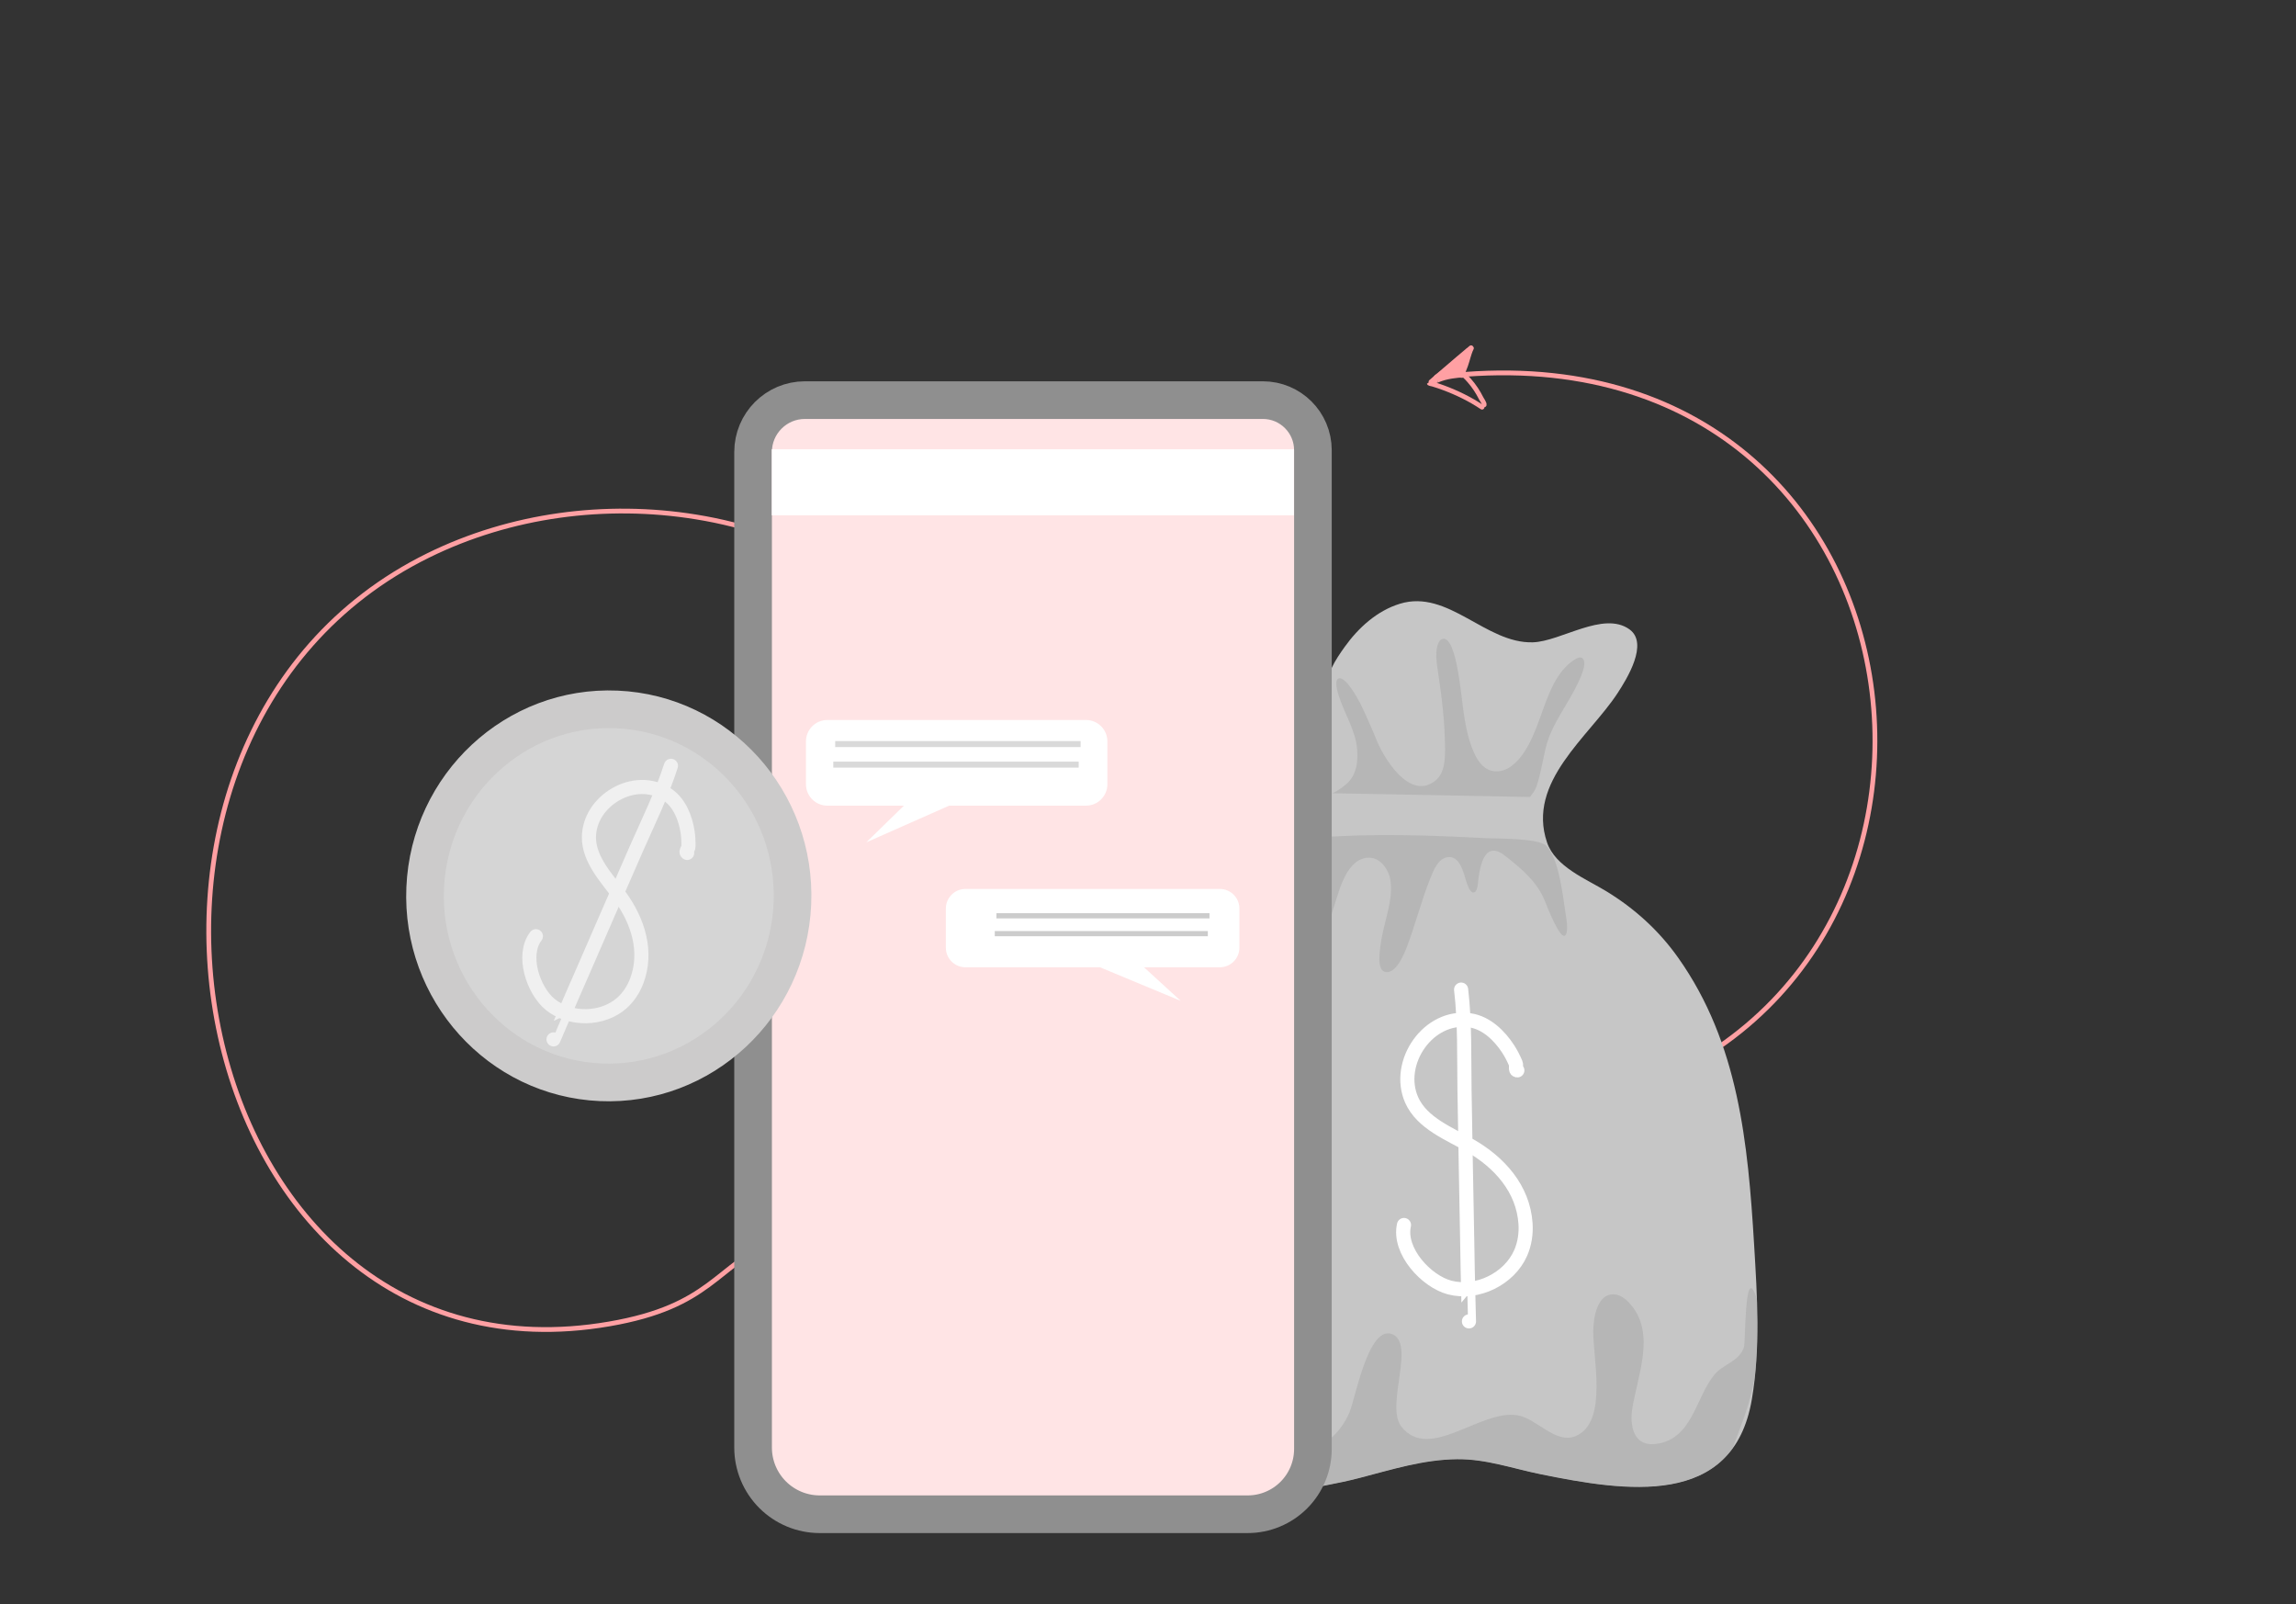 <svg xmlns="http://www.w3.org/2000/svg" xmlns:xlink="http://www.w3.org/1999/xlink" xmlns:serif="http://www.serif.com/" width="100%" height="100%" viewBox="0 0 2388 1668" xml:space="preserve" style="fill-rule:evenodd;clip-rule:evenodd;stroke-linecap:round;stroke-linejoin:round;stroke-miterlimit:1.5;"><rect x="0" y="0" width="2388" height="1668" fill="#333333" stroke="none"/><g id="Layer10"><path d="M808.726,1287.47c-65.191,29.307 -68.529,70.753 -175.123,89.114c-438.913,75.601 -577.415,-607.538 -188.192,-799.082c85.724,-42.187 184.525,-55.249 278.636,-39.988c419.972,68.103 559.273,688.185 914,613.676c464.087,-97.479 397.771,-800.5 -114.316,-761.955" style="fill:none;stroke:#ffa0a3;stroke-width:4.96px;"></path><path d="M1529.88,361.676c0.529,-0.443 -1.042,0.904 -1.575,1.342c-0.943,0.778 -1.905,1.535 -2.841,2.322c-3.089,2.596 -6.193,5.174 -9.256,7.801c-7.449,6.388 -14.961,12.705 -22.379,19.129c-1.843,1.596 -3.665,3.216 -5.513,4.806c-0.089,0.076 -1.773,1.231 -1.752,1.322c0.073,0.326 3.196,0.907 3.479,0.989c3.866,1.124 7.665,2.422 11.438,3.828c13.994,5.217 27.555,11.808 39.968,20.144" style="fill:none;stroke:#ffa0a3;stroke-width:4.96px;"></path><path d="M1492.63,396.218c0.02,-0.201 1.302,-0.521 1.476,-0.588c1.524,-0.585 3.044,-1.212 4.586,-1.748c4.742,-1.649 9.794,-2.621 14.77,-3.2c2.178,-0.254 4.906,-0.79 7.102,-0.286" style="fill:none;stroke:#ffa0a3;stroke-width:4.96px;"></path><path d="M1527.24,365.012c1.507,1.728 0.809,0.182 0.752,0.32c-0.132,0.317 -1.431,-0.997 -1.555,-0.677c-0.342,0.887 -0.411,1.826 -0.674,2.735c-0.821,2.844 -2.099,5.546 -2.784,8.425c-1.058,4.451 -1.86,7.342 -2.768,8.211c-0.804,0.77 -0.649,2.588 -1.563,3.329c-0.978,0.793 -2.624,0.738 -3.805,0.904c-2.933,0.413 -5.892,0.566 -8.817,1.046c-2.657,0.436 -5.358,0.776 -7.942,1.562c-0.923,0.28 -1.838,0.591 -2.752,0.9c-0.093,0.032 -1.515,0.493 -1.516,0.454c-0.008,-0.221 1.019,-0.732 1.165,-0.828c1.169,-0.756 2.32,-1.533 3.435,-2.367c4.451,-3.329 8.854,-6.789 12.983,-10.512c3.09,-2.786 5.998,-5.735 9.425,-8.121c0.275,-0.191 2.971,-2.267 3.332,-1.633c0.212,0.373 -0.252,1.201 -0.4,1.528c-0.677,1.502 -1.332,3.011 -1.987,4.523c-1.025,2.368 -2.468,4.59 -3.098,7.092c-1.115,4.433 -1.73,6.355 -2.603,3.657c-0.587,-1.812 -4.068,0.536 -5.909,0.653c-0.831,0.052 -3.986,0.796 -4.636,0.127c-0.281,-0.29 0.887,-1.077 1.029,-1.19c1.378,-1.093 2.788,-2.147 4.173,-3.231c2.192,-1.714 4.349,-3.489 6.615,-5.105c0.327,-0.234 1.675,-1.455 2.153,-1.25c0.361,0.155 -1.124,2.308 -1.246,2.501c-1.242,1.974 -2.497,3.958 -3.901,5.822c-0.281,0.372 -1.442,2.585 -1.57,1.184" style="fill:none;stroke:#ffa0a3;stroke-width:4.96px;"></path><path d="M1530.31,362.193c-2.674,5.336 -3.923,12.101 -5.987,17.76c-0.712,1.952 -1.496,3.882 -2.253,5.819c-0.264,0.677 -0.519,1.358 -0.765,2.041c-0.121,0.336 -0.554,1.297 -0.325,1.019c0.132,-0.161 1.606,1.229 1.686,1.296c1.97,1.675 3.767,3.597 5.476,5.532c4.957,5.61 9.036,11.843 12.405,18.558c0.597,1.191 3.466,5.149 3.092,6.674" style="fill:none;stroke:#ffa0a3;stroke-width:4.96px;"></path></g><g id="Layer1"><path d="M1382.91,702.659c2.68,0.95 0.948,-5.681 2.162,-8.252c3.63,-7.684 8.593,-14.934 13.521,-21.828c14.182,-19.84 33.704,-37.58 57.442,-44.838c50.221,-15.354 89.119,41.521 138.165,40.119c29.184,-0.833 73.452,-32.969 100.561,-13.475c20.256,14.566 -2.675,51.469 -12.272,66.173c-29.657,45.443 -94.899,92.357 -73.435,155.447c8.602,25.285 40.868,38.011 61.666,50.707c29.556,18.043 54.705,40.838 74.771,69.192c62.699,88.598 72.522,192.57 78.904,298.228c3.25,53.794 6.729,107.514 -2.362,160.959c-19.359,113.808 -132.081,95.546 -219.673,77.767c-29.331,-5.953 -56.604,-15.922 -86.977,-15.597c-35.374,0.378 -67.853,10.813 -101.699,19.557c-11.276,2.913 -22.619,5.32 -34.06,7.481c-3.762,0.711 -7.509,1.515 -11.266,2.253c-0.958,0.189 -5.502,1.138 -5.337,1.138" style="fill:#c6c6c6;"></path><clipPath id="_clip1"><path d="M1382.91,702.659c2.68,0.95 0.948,-5.681 2.162,-8.252c3.63,-7.684 8.593,-14.934 13.521,-21.828c14.182,-19.84 33.704,-37.58 57.442,-44.838c50.221,-15.354 89.119,41.521 138.165,40.119c29.184,-0.833 73.452,-32.969 100.561,-13.475c20.256,14.566 -2.675,51.469 -12.272,66.173c-29.657,45.443 -94.899,92.357 -73.435,155.447c8.602,25.285 40.868,38.011 61.666,50.707c29.556,18.043 54.705,40.838 74.771,69.192c62.699,88.598 72.522,192.57 78.904,298.228c3.25,53.794 6.729,107.514 -2.362,160.959c-19.359,113.808 -132.081,95.546 -219.673,77.767c-29.331,-5.953 -56.604,-15.922 -86.977,-15.597c-35.374,0.378 -67.853,10.813 -101.699,19.557c-11.276,2.913 -22.619,5.32 -34.06,7.481c-3.762,0.711 -7.509,1.515 -11.266,2.253c-0.958,0.189 -5.502,1.138 -5.337,1.138"></path></clipPath><g clip-path="url(#_clip1)"><g id="Layer2" opacity="0.49"><path d="M1386.09,824.809c-0.71,0.016 1.263,-0.65 1.883,-0.997c1.185,-0.664 2.35,-1.374 3.506,-2.088c3.754,-2.323 7.31,-4.947 10.451,-8.064c9.061,-8.994 10.444,-21.49 9.633,-33.649c-1.343,-20.152 -13.12,-37.579 -19.121,-56.396c-0.926,-2.904 -5.64,-17.617 0.562,-18.383c7.148,-0.884 18.958,20.741 21.614,25.886c3.601,6.973 6.685,14.218 9.893,21.376c2.421,5.4 4.782,10.815 6.942,16.325c7.671,19.564 35.17,64.743 61.862,42.471c9.385,-7.83 9.723,-22.445 9.634,-33.596c-0.213,-26.571 -3.307,-52.71 -7.316,-78.926c-1.332,-8.71 -2.854,-18.222 -0.738,-26.946c0.781,-3.22 3.032,-8.311 7.201,-7.679c8.811,1.335 13.212,27.929 14.455,34.74c4.779,26.177 4.906,53.575 14.455,78.717c4.116,10.836 10.764,23.368 23.777,24.359c12.931,0.983 23.206,-9.219 29.866,-19.049c15.028,-22.181 19.396,-49.733 32.058,-73.178c4.737,-8.771 11.243,-17.368 19.62,-22.977c2.278,-1.525 7.127,-4.808 9.716,-2.161c5.217,5.332 -2.694,21.036 -4.998,25.917c-10.544,22.333 -27.279,42.364 -33.243,66.663c-2.922,11.904 -4.828,24.051 -8.2,35.852c-1.144,4.006 -2.487,7.581 -4.863,11.025c-0.597,0.867 -3.398,4.684 -3.398,4.646" style="fill:#a6a6a6;"></path><path d="M1377.95,967.715c0.074,0.067 3.702,-7.914 3.958,-8.605c2.088,-5.631 3.814,-11.392 5.706,-17.091c5.584,-16.823 13.405,-50.957 37.19,-50.19c11.228,0.362 19.443,12.46 21.178,22.506c3.695,21.404 -6.948,44.869 -9.767,66.012c-0.769,5.766 -5.186,29.135 5.096,30.369c11.34,1.361 19.442,-19.562 22.328,-27.191c8.661,-22.899 14.606,-46.794 23.711,-69.505c3.24,-8.08 7.542,-20.497 17.397,-22.602c13.823,-2.952 17.525,16.863 20.534,25.794c0.864,2.564 3.606,11.364 7.479,10.821c4.405,-0.616 4.508,-11.562 4.918,-14.506c2.414,-17.339 7.846,-39.497 27.999,-23.506c17.125,13.589 33.288,26.829 41.492,47.779c1.763,4.503 14.601,37.442 20.109,35.136c4.974,-2.082 1.5,-20.228 0.945,-23.78c-2.782,-17.785 -6.638,-56.39 -20,-69.751c-8.218,-8.219 -53.183,-7.39 -63.477,-7.932c-56.395,-2.968 -115.313,-5.104 -171.693,-0.767" style="fill:#a6a6a6;"></path><path d="M1373.97,1501.96c-1.598,0.822 3.297,-1.471 4.799,-2.459c2.543,-1.671 4.966,-3.538 7.198,-5.608c7.488,-6.945 13.68,-16.044 17.613,-25.428c5.949,-14.198 19.586,-90.116 43.87,-81.45c25.657,9.157 -7.153,74.753 10.191,96.448c29.364,36.732 82.404,-18.62 120.909,-11.875c19.822,3.473 39.438,30.122 60.014,21.694c34.499,-14.131 17.808,-82.568 18.547,-110.347c0.336,-12.63 3.784,-38.023 21.599,-37.096c7.294,0.379 13.248,5.687 17.723,10.998c25.705,30.509 6.494,74.126 1.214,108.189c-2.668,17.215 1.385,38.44 23.016,36.449c39.196,-3.608 42.282,-46.928 61.955,-71.58c9.381,-11.755 25.499,-13.649 31.129,-28.733c1.97,-5.277 0.471,-83.863 11.753,-55.732c9.687,24.157 5.478,47.869 1.957,72.707c-2.748,19.383 -7.355,38.703 -14.045,57.118c-46.745,128.67 -57.155,132.821 -154.141,138.004c-45.327,2.423 -278.375,72.48 -293.389,-63.254" style="fill:#a6a6a6;"></path></g></g></g><g id="Layer3"><path d="M1578.13,1112.93c-2.483,0.146 -0.691,-4.986 -1.669,-7.273c-2.236,-5.224 -4.796,-10.31 -7.907,-15.071c-9.038,-13.832 -22.631,-27.152 -39.613,-29.697c-43.371,-6.499 -77.853,44.134 -60.712,82.82c10.732,24.221 39.513,35.21 61.034,47.549c30.161,17.293 54.923,44.693 57.38,80.897c0.708,10.429 -0.856,21.131 -5.086,30.724c-11.872,26.917 -45.275,43.282 -73.765,35.852c-24.161,-6.302 -53.695,-37.846 -47.561,-65.013" style="fill:none;stroke:#fff;stroke-width:14.7px;"></path><path d="M1527.82,1373.92c0.048,-0.009 -0.14,-7.119 -0.512,-19.8c-0.64,-21.804 -0.961,-43.614 -1.338,-65.424c-0.893,-51.791 -2.023,-103.578 -2.784,-155.371c-0.505,-34.384 0.535,-70.139 -3.521,-104.378" style="fill:none;stroke:#fff;stroke-width:14.7px;"></path></g><g id="Layer6"><path d="M1365.52,468.115c-0,-28.766 -23.32,-52.086 -52.086,-52.086c-109.939,0 -364.721,0 -476.254,0c-29.781,0 -53.924,24.143 -53.924,53.925l-0,1035.16c-0,18.39 7.305,36.026 20.308,49.029c13.003,13.003 30.639,20.308 49.029,20.308l445.051,0c18.002,0 35.266,-7.151 47.995,-19.88c12.73,-12.729 19.881,-29.994 19.881,-47.996l-0,-1038.46Z" style="fill:#ffe4e5;stroke:#8f8f8f;stroke-width:39.15px;"></path></g><g><g id="Layer7"><path d="M1151.76,770.882c-0,-12.29 -9.978,-22.268 -22.268,-22.268l-268.965,0c-12.29,0 -22.267,9.978 -22.267,22.268l-0,44.536c-0,12.29 9.977,22.268 22.267,22.268l79.62,-0l-39.187,38.174l86.212,-38.174l142.32,-0c12.29,-0 22.268,-9.978 22.268,-22.268l-0,-44.536Z" style="fill:#fff;"></path><path d="M983.765,944.658c-0,-11.238 9.124,-20.362 20.361,-20.362l264.584,0c11.238,0 20.362,9.124 20.362,20.362l-0,40.722c-0,11.238 -9.124,20.362 -20.362,20.362l-78.863,-0l38.163,34.905l-83.959,-34.905l-139.925,-0c-11.237,-0 -20.361,-9.124 -20.361,-20.362l-0,-40.722Z" style="fill:#fff;"></path></g></g><g id="Layer4"><g><path d="M641.586,737.636c105.395,4.571 187.195,95.142 182.555,202.128c-4.641,106.987 -93.975,190.135 -199.37,185.564c-105.395,-4.571 -187.195,-95.142 -182.555,-202.129c4.64,-106.986 93.975,-190.134 199.37,-185.563Z" style="fill:#d5d5d5;stroke:#cccbcb;stroke-width:39.15px;"></path><g id="Layer31" serif:id="Layer3" opacity="0.63"><path d="M714.709,886.85c-2.103,-0.82 1.293,-4.328 1.34,-6.562c0.106,-5.106 -0.107,-10.222 -0.896,-15.28c-2.292,-14.698 -8.534,-30.698 -21.598,-39.192c-33.363,-21.692 -80.73,6.572 -81.035,44.601c-0.191,23.811 19.456,43.651 32.607,61.848c18.43,25.502 28.63,57.208 17.135,87.663c-3.311,8.774 -8.599,16.911 -15.673,23.135c-19.851,17.467 -53.529,18.19 -74.264,1.362c-17.585,-14.27 -30.175,-51.16 -14.966,-70.998" style="fill:none;stroke:#fff;stroke-width:14.7px;"></path><path d="M575.705,1080.7c0.042,0.011 2.543,-5.859 6.972,-16.342c7.617,-18.025 15.497,-35.934 23.333,-53.864c18.608,-42.577 37.018,-85.24 55.736,-127.77c12.426,-28.233 26.64,-57.001 36.082,-86.459" style="fill:none;stroke:#fff;stroke-width:14.7px;"></path></g></g><g id="Layer8"><rect x="802.713" y="467.134" width="543.035" height="68.663" style="fill:#fff;"></rect></g></g><g id="Layer5"></g><g id="Layer9"><rect x="868.664" y="770.555" width="255.226" height="6.228" style="fill:#d9d9d9;"></rect><rect x="866.683" y="791.92" width="255.226" height="6.228" style="fill:#d9d9d9;"></rect></g><g id="Layer91" serif:id="Layer9"><rect x="1036.35" y="949.514" width="221.607" height="5.408" style="fill:#ccc;"></rect><rect x="1034.63" y="968.065" width="221.607" height="5.408" style="fill:#ccc;"></rect></g></svg>